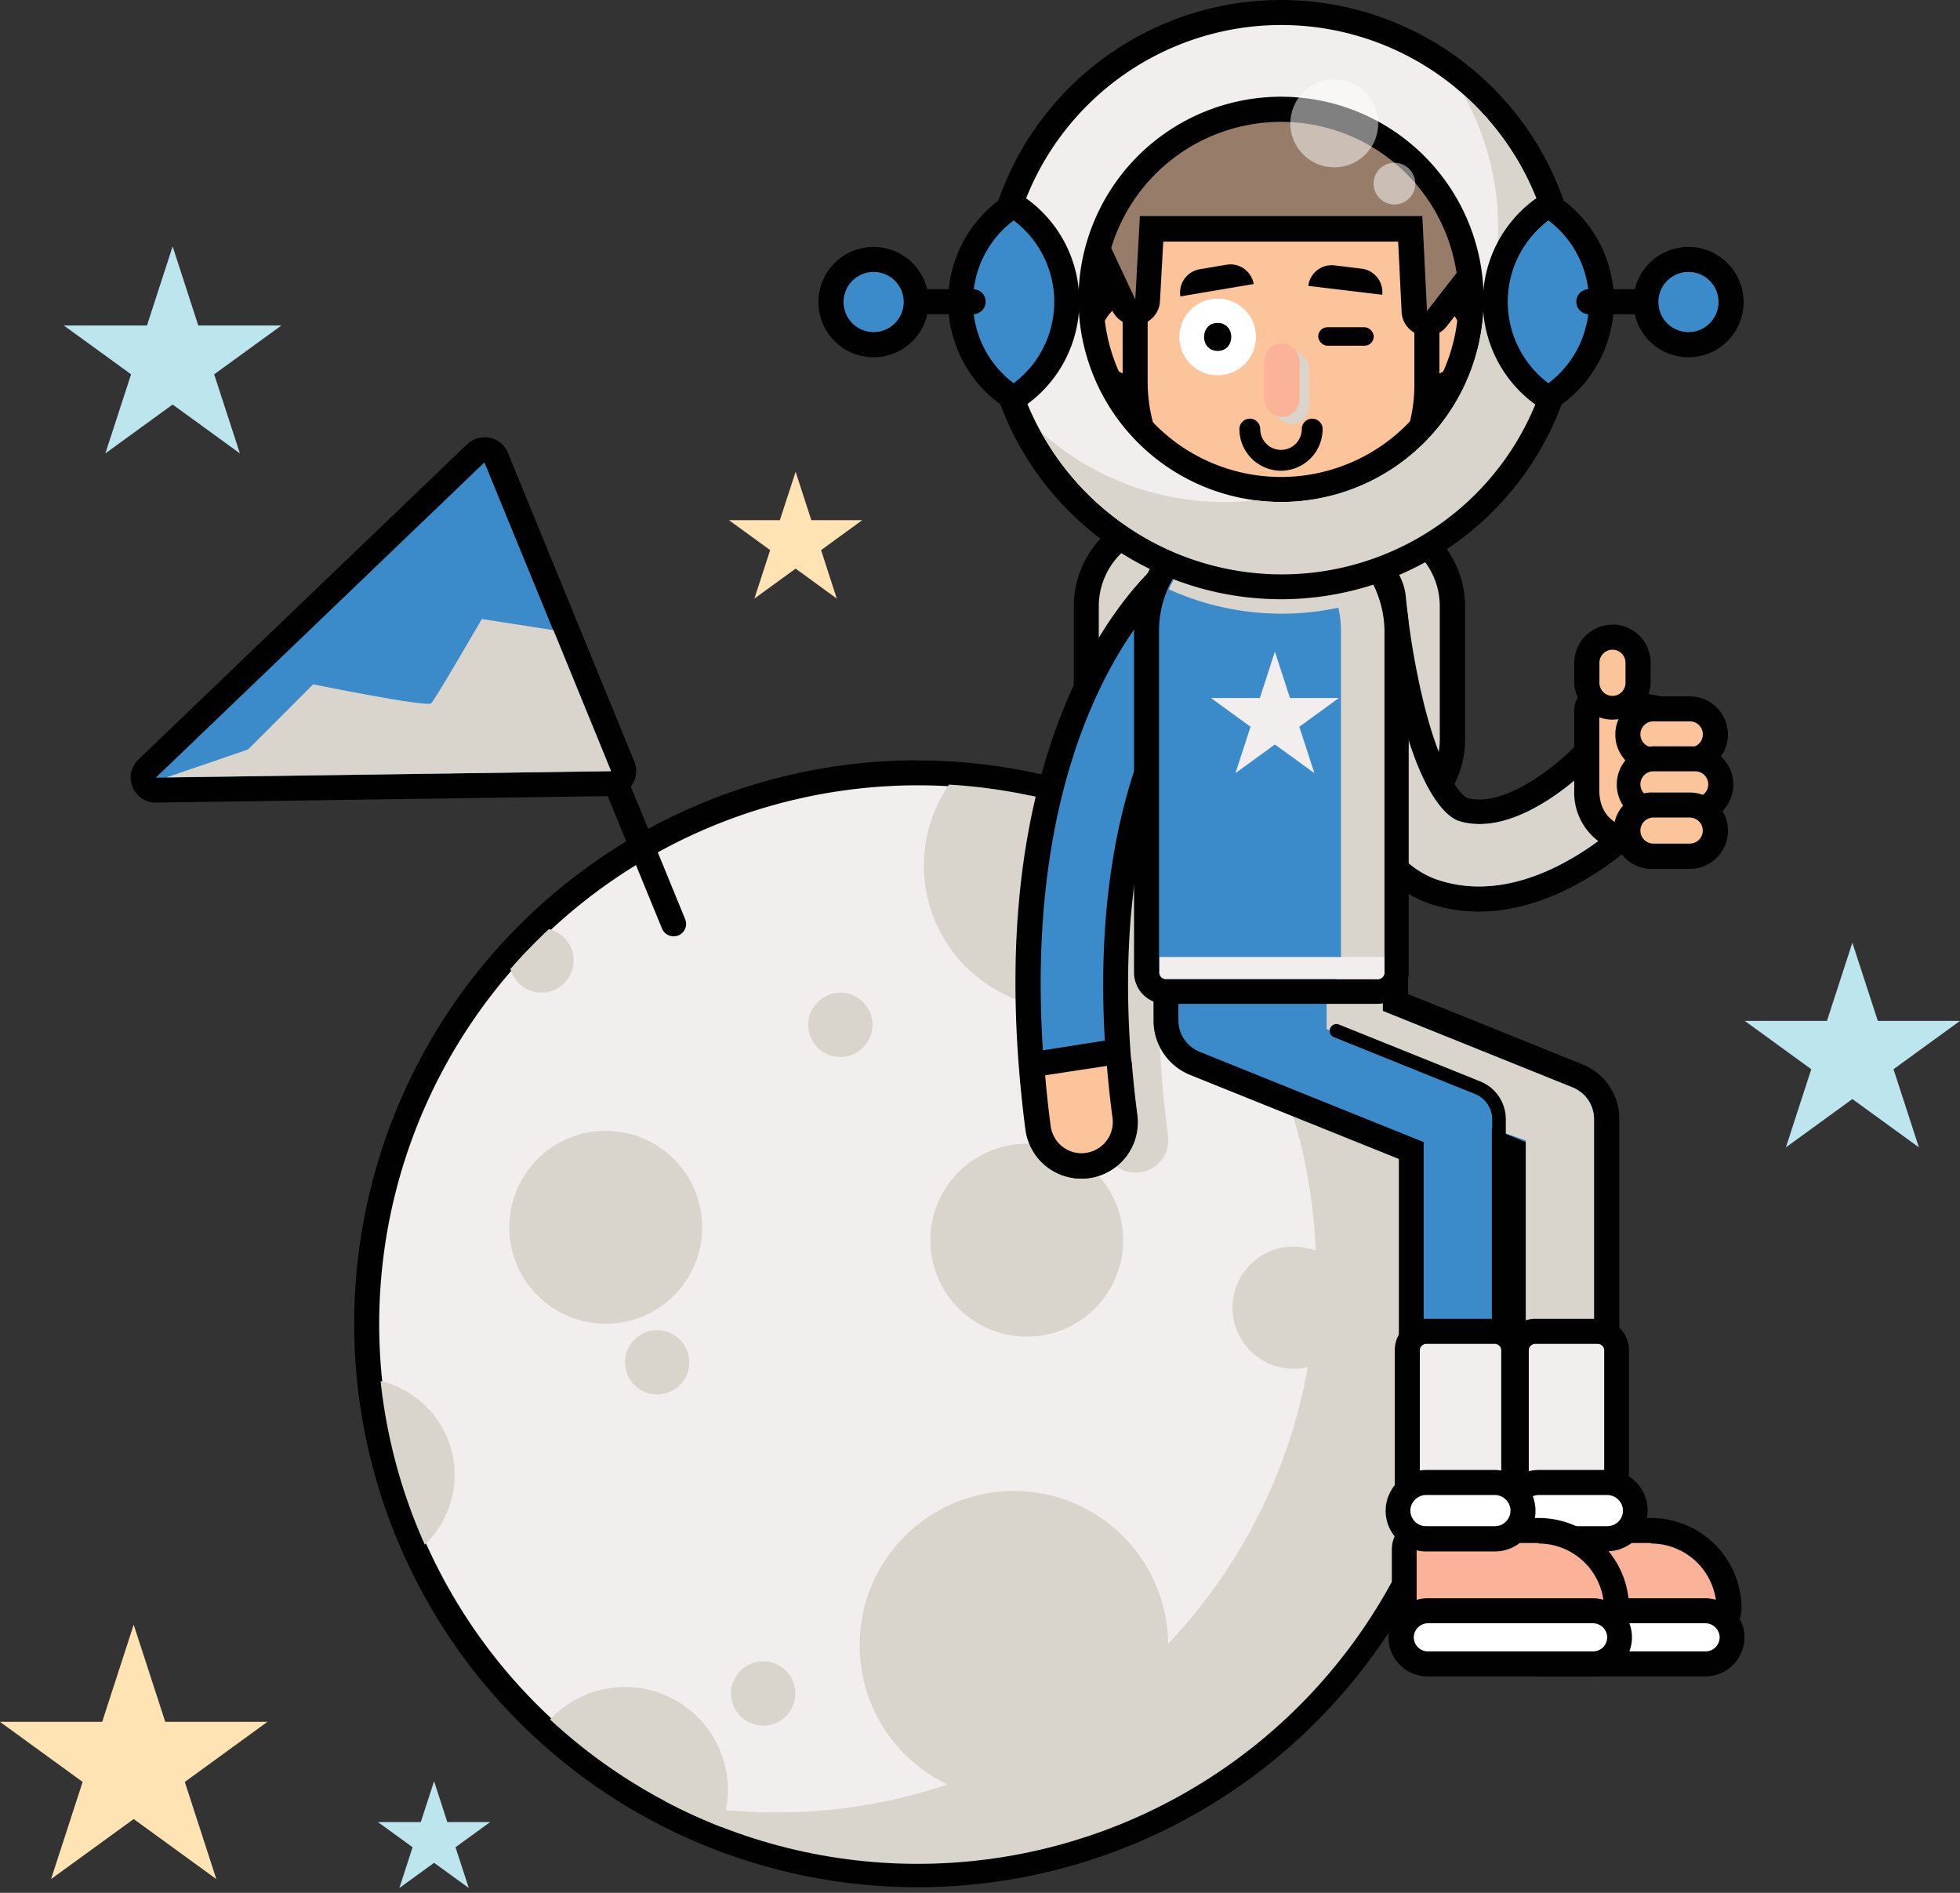 <svg xmlns="http://www.w3.org/2000/svg" xmlns:xlink="http://www.w3.org/1999/xlink" viewBox="0 0 300.99 290.61"><rect x="0" y="0" width="300.99" height="290.61" fill="#333333" stroke="none"/><defs><style>.a{fill:none;}.b{isolation:isolate;}.c{fill:#f2eeed;}.d{fill:#010101;}.e{clip-path:url(#a);}.f{mix-blend-mode:multiply;}.g{fill:#d9d5cc;}.h{fill:#3b8bcb;}.i{fill:#fab399;}.j{fill:#fff;}.k{fill:#fcc49a;}.l,.m{fill:#977c6a;}.m{stroke:#010101;stroke-linecap:round;stroke-linejoin:round;stroke-width:4.5px;}.n{opacity:0.5;}.o{fill:#bce5ed;}.p{fill:#ffe3b2;}</style><clipPath id="a" transform="translate(0.99 -4.25)"><circle class="a" cx="139.91" cy="207.49" r="82.92"/></clipPath></defs><title>user-selector-existing-user</title><g class="b"><circle class="c" cx="140.9" cy="203.24" r="84.59"/><path class="d" d="M139.91,124.82a82.67,82.67,0,1,1-82.67,82.67,82.76,82.76,0,0,1,82.67-82.67m0-3.84a86.51,86.51,0,1,0,86.51,86.51A86.61,86.61,0,0,0,139.91,121Z" transform="translate(0.99 -4.25)"/><g class="e"><g class="f"><path class="g" d="M157.11,126.36A82.93,82.93,0,0,1,101,280.72a82.93,82.93,0,1,0,56.12-154.36Z" transform="translate(0.99 -4.25)"/></g><g class="f"><circle class="g" cx="93.02" cy="188.43" r="14.81"/></g><g class="f"><circle class="g" cx="163.85" cy="132.9" r="21.97"/></g><g class="f"><circle class="g" cx="157.68" cy="190.41" r="14.81"/></g><g class="f"><circle class="g" cx="55.01" cy="226.44" r="14.81"/></g><g class="f"><circle class="g" cx="129.05" cy="157.34" r="4.94"/></g><g class="f"><circle class="g" cx="100.91" cy="209.16" r="4.94"/></g><g class="f"><circle class="g" cx="117.2" cy="260" r="4.94"/></g><g class="f"><circle class="g" cx="83.15" cy="147.46" r="4.94"/></g><g class="f"><circle class="g" cx="95.98" cy="274.81" r="15.8"/></g><g class="f"><circle class="g" cx="155.7" cy="252.6" r="23.69"/></g><g class="f"><circle class="g" cx="198.65" cy="200.77" r="9.38"/></g></g><line class="h" x1="80.95" y1="87.05" x2="103.43" y2="141.85"/><path class="d" d="M102.44,148a1.91,1.91,0,0,1-1.77-1.19L78.19,92a1.92,1.92,0,1,1,3.55-1.45l22.48,54.8a1.93,1.93,0,0,1-1,2.51A2.06,2.06,0,0,1,102.44,148Z" transform="translate(0.99 -4.25)"/><path class="h" d="M22.93,125.55a1.92,1.92,0,0,1-1.33-3.31L72.06,73.83a1.9,1.9,0,0,1,1.33-.53,1.81,1.81,0,0,1,.4,0,1.91,1.91,0,0,1,1.38,1.15l19.45,47.43a1.9,1.9,0,0,1-.17,1.79,1.92,1.92,0,0,1-1.58.86Z" transform="translate(0.99 -4.25)"/><path class="d" d="M73.39,75.22l19.46,47.43-69.92,1,50.46-48.4m0-3.85a3.86,3.86,0,0,0-2.66,1.07L20.27,120.85a3.84,3.84,0,0,0,2.66,6.62H23l69.92-1a3.84,3.84,0,0,0,3.5-5.3L77,73.76a3.85,3.85,0,0,0-2.76-2.3,3.63,3.63,0,0,0-.8-.09Z" transform="translate(0.99 -4.25)"/><g class="f"><path class="g" d="M92.85,122.65,84,101,73,99.29s-7.12,12.3-7.77,12.94-18.13-2.91-18.13-2.91l-10,10L24.59,123.6Z" transform="translate(0.99 -4.25)"/></g><g class="f"><path class="g" d="M173.36,184.27a5,5,0,0,1-5-4.38c-8.32-63.95,19.26-87.13,20.43-88.09a5,5,0,0,1,6.37,7.8C195,99.74,189,104.93,184,117c-4.74,11.35-9.56,31.25-5.62,61.61a5,5,0,0,1-4.34,5.64A4.82,4.82,0,0,1,173.36,184.27Z" transform="translate(0.99 -4.25)"/></g><path class="h" d="M238.58,217.76a7.17,7.17,0,0,1-7.16-7.16V180.9l-1.39-.56V210.6a7.16,7.16,0,1,1-14.31,0V180.9l-33.19-13.37a7.13,7.13,0,0,1-4.48-6.53v-9.53a1.92,1.92,0,0,1,1.92-1.92h31.39a1.92,1.92,0,0,1,1.93,1.92v6.7l28,11.26a7.13,7.13,0,0,1,4.48,6.64V210.6A7.16,7.16,0,0,1,238.58,217.76Z" transform="translate(0.99 -4.25)"/><path class="d" d="M211.36,151.47v8l29.17,11.75a5.24,5.24,0,0,1,3.28,4.86V210.6a5.24,5.24,0,0,1-10.47,0v-31l-5.23-2.11V210.6a5.24,5.24,0,0,1-10.47,0v-31l-34.39-13.86a5.23,5.23,0,0,1-3.28-4.85h0v-9.42h31.39m0-3.84H180a3.84,3.84,0,0,0-3.85,3.84v9.42c0,.06,0,.12,0,.18a9,9,0,0,0,5.68,8.24l32,12.88V210.6a9.08,9.08,0,0,0,16.93,4.56,9.07,9.07,0,0,0,16.92-4.56V176.07a9,9,0,0,0-5.68-8.42l-26.76-10.78v-5.4a3.84,3.84,0,0,0-3.85-3.84Z" transform="translate(0.99 -4.25)"/><g class="f"><path class="g" d="M240.53,171.21l-29.17-11.75v-8h-8.63v10.78L227.2,172l2.65,6.12,3.47,1.22v.21h0v28.53h10.47V176.07A5.24,5.24,0,0,0,240.53,171.21Z" transform="translate(0.99 -4.25)"/></g><path class="d" d="M229.16,180.25a1,1,0,0,1-1-1v-3.14a4.18,4.18,0,0,0-2.62-3.89l-21.68-8.73a1,1,0,0,1,.78-1.94l21.68,8.73a6.25,6.25,0,0,1,3.93,5.83v3.14A1,1,0,0,1,229.16,180.25Z" transform="translate(0.99 -4.25)"/><path class="g" d="M179.07,131.06a13.26,13.26,0,0,1-13.24-13.24V97.35a13.25,13.25,0,0,1,13.24-13.24h11.52A1.92,1.92,0,0,1,192.51,86v43.11a1.92,1.92,0,0,1-1.92,1.92Z" transform="translate(0.99 -4.25)"/><path class="d" d="M190.59,86v43.11H179.07a11.32,11.32,0,0,1-11.32-11.32V97.35A11.32,11.32,0,0,1,179.07,86h11.52m0-3.85H179.07a15.18,15.18,0,0,0-15.16,15.17v20.47A15.18,15.18,0,0,0,179.07,133h11.52a3.85,3.85,0,0,0,3.85-3.84V86a3.85,3.85,0,0,0-3.85-3.85Z" transform="translate(0.99 -4.25)"/><path class="g" d="M197.28,131.06a1.92,1.92,0,0,1-1.93-1.92V86a1.92,1.92,0,0,1,1.93-1.92h11.51A13.25,13.25,0,0,1,222,97.35v20.47a13.26,13.26,0,0,1-13.24,13.24Z" transform="translate(0.99 -4.25)"/><path class="d" d="M208.79,86a11.32,11.32,0,0,1,11.32,11.32v20.47a11.32,11.32,0,0,1-11.32,11.32H197.28V86h11.51m0-3.85H197.28A3.85,3.85,0,0,0,193.43,86v43.11a3.84,3.84,0,0,0,3.85,3.84h11.51A15.18,15.18,0,0,0,224,117.82V97.35a15.19,15.19,0,0,0-15.17-15.17Z" transform="translate(0.99 -4.25)"/><path class="h" d="M226.12,142.27a22,22,0,0,1-6.47-1c-7.67-2.36-13.19-10.66-16.87-25.38a130.64,130.64,0,0,1-3.17-18.8,6.71,6.71,0,0,1,6.13-7.24l.56,0A6.75,6.75,0,0,1,213,96a121.46,121.46,0,0,0,2.85,16.76c3.58,14.26,7.6,15.65,7.77,15.7a8.7,8.7,0,0,0,2.58.38c6.35,0,13.65-6.21,15.93-8.6a6.71,6.71,0,0,1,9.81,9.15C251.43,129.93,239.78,142.27,226.12,142.27Z" transform="translate(0.99 -4.25)"/><path class="d" d="M206.3,91.78a4.79,4.79,0,0,1,4.77,4.39A119.84,119.84,0,0,0,214,113.23c3.61,14.37,7.86,16.71,9.07,17.08a10.63,10.63,0,0,0,3.15.46c8.49,0,17.23-9.1,17.33-9.21a4.79,4.79,0,1,1,7,6.53c-.53.57-11.58,12.26-24.4,12.26a20.07,20.07,0,0,1-5.91-.88c-7-2.15-12.07-10-15.57-24A129.8,129.8,0,0,1,201.52,97a4.79,4.79,0,0,1,4.38-5.17h.4m0-3.85q-.36,0-.72,0a8.65,8.65,0,0,0-7.89,9.32,133.77,133.77,0,0,0,3.22,19.1c3.86,15.43,9.8,24.19,18.17,26.76a23.82,23.82,0,0,0,7,1.05c14.25,0,25.93-12.1,27.21-13.48A8.63,8.63,0,0,0,240.69,119c-2.11,2.2-8.88,8-14.51,8a6.74,6.74,0,0,1-1.94-.27c-.32-.18-3.52-2.31-6.55-14.36a116.64,116.64,0,0,1-2.79-16.46,8.69,8.69,0,0,0-8.6-7.91Z" transform="translate(0.99 -4.25)"/><g class="f"><path class="g" d="M226.12,140.35a20.07,20.07,0,0,1-5.91-.88c-7-2.15-12.07-10-15.57-24A129.8,129.8,0,0,1,201.52,97a4.79,4.79,0,0,1,9.55-.79h0A119.84,119.84,0,0,0,214,113.23c3.61,14.37,7.86,16.71,9.07,17.08,9.33,2.87,20.37-8.63,20.48-8.75a4.79,4.79,0,1,1,7,6.53C250,128.66,238.94,140.35,226.12,140.35Z" transform="translate(0.99 -4.25)"/></g><path class="h" d="M165.09,183.28a6.73,6.73,0,0,1-6.65-5.85c-8.05-61.92,19-84.66,20.15-85.6a6.8,6.8,0,0,1,4.23-1.5,6.72,6.72,0,0,1,4.27,11.9S181.56,107,177,118c-4.43,10.58-8.92,29.18-5.22,57.66a6.7,6.7,0,0,1-5.79,7.52A6.15,6.15,0,0,1,165.09,183.28Z" transform="translate(0.99 -4.25)"/><path class="d" d="M182.82,92.25a4.8,4.8,0,0,1,3,8.5c-.15.13-5.87,5.07-10.67,16.55-4.51,10.8-9.1,29.74-5.34,58.65a4.79,4.79,0,0,1-4.13,5.36,4.46,4.46,0,0,1-.63.05,4.79,4.79,0,0,1-4.74-4.18c-7.92-60.87,18.33-82.94,19.45-83.85a4.8,4.8,0,0,1,3-1.08m0-3.84h0a8.71,8.71,0,0,0-5.44,1.93c-.82.67-8.18,6.9-14.22,20.9-7.78,18-10,40.39-6.62,66.44a8.64,8.64,0,0,0,8.55,7.52,10.55,10.55,0,0,0,1.13-.07,8.64,8.64,0,0,0,7.44-9.68c-3.65-28.06.75-46.31,5.08-56.67s9.33-14.86,9.61-15.1a8.64,8.64,0,0,0-5.53-15.27Z" transform="translate(0.99 -4.25)"/><rect class="c" x="216.12" y="204.41" width="16.3" height="44.56" rx="2.88" ry="2.88"/><path class="d" d="M228.55,210.58a1,1,0,0,1,1,.95v38.81a1,1,0,0,1-1,.95H218a1,1,0,0,1-.95-.95V211.53a1,1,0,0,1,.95-.95h10.54m0-3.85H218a4.81,4.81,0,0,0-4.8,4.8v38.81a4.81,4.81,0,0,0,4.8,4.8h10.54a4.81,4.81,0,0,0,4.8-4.8V211.53a4.81,4.81,0,0,0-4.8-4.8Z" transform="translate(0.99 -4.25)"/><rect class="c" x="232.89" y="204.41" width="15.34" height="44.56" rx="2.88" ry="2.88"/><path class="d" d="M244.36,210.58a1,1,0,0,1,1,.95v38.81a1,1,0,0,1-1,.95h-9.58a1,1,0,0,1-1-.95V211.53a1,1,0,0,1,1-.95h9.58m0-3.85h-9.58a4.81,4.81,0,0,0-4.8,4.8v38.81a4.81,4.81,0,0,0,4.8,4.8h9.58a4.81,4.81,0,0,0,4.8-4.8V211.53a4.81,4.81,0,0,0-4.8-4.8Z" transform="translate(0.99 -4.25)"/><path class="h" d="M178,156.45a2.88,2.88,0,0,1-2.88-2.88V101.12a18,18,0,0,1,18-18h2.4a18,18,0,0,1,18,18v52.45a2.89,2.89,0,0,1-2.88,2.88Z" transform="translate(0.99 -4.25)"/><path class="d" d="M195.52,85.07a16,16,0,0,1,16,16.05v52.45a1,1,0,0,1-.95,1H178a1,1,0,0,1-1-1V101.12a16,16,0,0,1,16.05-16.05h2.4m0-3.84h-2.4a19.91,19.91,0,0,0-19.89,19.89v52.45a4.8,4.8,0,0,0,4.8,4.8h32.58a4.81,4.81,0,0,0,4.8-4.8V101.12a19.92,19.92,0,0,0-19.89-19.89Z" transform="translate(0.99 -4.25)"/><g class="f"><path class="g" d="M210.63,95.73h0a15.85,15.85,0,0,0-3.17-5.32h0c-.17-.19-.34-.37-.52-.55h0c-.18-.18-.36-.36-.55-.53h0l-.56-.5h0l-.59-.47h0c-.2-.15-.4-.3-.61-.44h0c-.21-.15-.42-.28-.63-.42h0l-.66-.38h0a16.06,16.06,0,0,0-7.71-2h-2.4a15.61,15.61,0,0,0-2.17.15,15.87,15.87,0,0,1,6.16,2.18c-.46,0-.91,0-1.38,0a30.85,30.85,0,0,1-8.59-1.22,16.13,16.13,0,0,0-8.74,8.5,42,42,0,0,0,17.33,3.74,41.55,41.55,0,0,0,8.7-.92,16.23,16.23,0,0,1,.4,3.58v52.45a1,1,0,0,1-1,1h6.73a1,1,0,0,0,.95-1V101.12A16,16,0,0,0,210.63,95.73Z" transform="translate(0.99 -4.25)"/></g><path class="c" d="M177.07,151.18v2.39a1,1,0,0,0,1,1h32.58a1,1,0,0,0,.95-1v-2.39Z" transform="translate(0.99 -4.25)"/><path class="i" d="M234.82,254.17a2.89,2.89,0,0,1-2.88-2.88v-9.1a2.89,2.89,0,0,1,2.88-2.88h17.73a12,12,0,0,1,12,12,2.87,2.87,0,0,1-2.88,2.86Z" transform="translate(0.99 -4.25)"/><path class="d" d="M252.55,241.23a10.07,10.07,0,0,1,10.06,10.08,1,1,0,0,1-1,.94H234.82a1,1,0,0,1-.95-1v-9.1a1,1,0,0,1,.95-1h17.73m0-3.84H234.82a4.81,4.81,0,0,0-4.8,4.8v9.1a4.81,4.81,0,0,0,4.8,4.8h26.83a4.8,4.8,0,0,0,4.8-4.78,13.91,13.91,0,0,0-13.9-13.92Z" transform="translate(0.99 -4.25)"/><path class="j" d="M235.54,259.71a4.07,4.07,0,0,1-4-4.91,4.14,4.14,0,0,1,4.08-3.25h25.22a4.13,4.13,0,0,1,4.07,3.25,4.07,4.07,0,0,1-4,4.91Z" transform="translate(0.99 -4.25)"/><path class="d" d="M260.85,253.47a2.22,2.22,0,0,1,2.19,1.71,2.16,2.16,0,0,1-2.11,2.61H235.54a2.17,2.17,0,0,1-2.11-2.61,2.23,2.23,0,0,1,2.2-1.71h25.22m0-3.84H235.63a6.05,6.05,0,0,0-6,4.78,6,6,0,0,0,5.87,7.22h25.39a6,6,0,0,0,5.88-7.22,6.06,6.06,0,0,0-6-4.78Z" transform="translate(0.99 -4.25)"/><path class="j" d="M235.3,240.49a4.28,4.28,0,0,1-3.34-1.58,4.32,4.32,0,0,1-.88-3.62,4.37,4.37,0,0,1,4.32-3.43h10.35a4.32,4.32,0,0,1,3.44,7,4.31,4.31,0,0,1-3.35,1.58Z" transform="translate(0.99 -4.25)"/><path class="d" d="M245.75,233.78a2.46,2.46,0,0,1,2.44,1.9,2.4,2.4,0,0,1-2.35,2.89H235.3a2.4,2.4,0,0,1-2.34-2.89,2.46,2.46,0,0,1,2.44-1.9h10.35m0-3.84H235.4a6.23,6.23,0,0,0-4.93,10.18,6.21,6.21,0,0,0,4.83,2.3h10.54a6.24,6.24,0,1,0-.09-12.48Z" transform="translate(0.99 -4.25)"/><path class="i" d="M217.56,254.17a2.88,2.88,0,0,1-2.88-2.88v-9.1a2.88,2.88,0,0,1,2.88-2.88h17.72a12,12,0,0,1,12,12,2.87,2.87,0,0,1-2.88,2.86Z" transform="translate(0.99 -4.25)"/><path class="d" d="M235.28,241.23a10.07,10.07,0,0,1,10.06,10.08,1,1,0,0,1-1,.94H217.56a1,1,0,0,1-1-1v-9.1a1,1,0,0,1,1-1h17.72m0-3.84H217.56a4.81,4.81,0,0,0-4.81,4.8v9.1a4.81,4.81,0,0,0,4.81,4.8h26.82a4.79,4.79,0,0,0,4.8-4.78,13.9,13.9,0,0,0-13.9-13.92Z" transform="translate(0.99 -4.25)"/><path class="j" d="M218.28,259.71a4.09,4.09,0,0,1-4-4.91,4.15,4.15,0,0,1,4.08-3.25h25.22a4.08,4.08,0,0,1,3.24,6.66,4.08,4.08,0,0,1-3.16,1.5Z" transform="translate(0.99 -4.25)"/><path class="d" d="M243.58,253.47a2.21,2.21,0,0,1,2.19,1.71,2.16,2.16,0,0,1-2.11,2.61H218.27a2.16,2.16,0,0,1-2.1-2.61,2.21,2.21,0,0,1,2.19-1.71h25.22m0-3.84H218.36a6.05,6.05,0,0,0-6,4.78,6,6,0,0,0,5.87,7.22h25.39a6,6,0,0,0,5.88-7.22,6.06,6.06,0,0,0-6-4.78Z" transform="translate(0.99 -4.25)"/><path class="j" d="M218,240.49a4.3,4.3,0,0,1-3.35-1.58,4.32,4.32,0,0,1,3.44-7h10.35a4.32,4.32,0,0,1,3.44,7,4.3,4.3,0,0,1-3.35,1.58Z" transform="translate(0.99 -4.25)"/><path class="d" d="M228.48,233.78a2.46,2.46,0,0,1,2.44,1.9,2.4,2.4,0,0,1-2.35,2.89H218a2.4,2.4,0,0,1-2.35-2.89,2.46,2.46,0,0,1,2.44-1.9h10.35m0-3.84H218.13a6.29,6.29,0,0,0-6.2,5,6.24,6.24,0,0,0,6.11,7.51h10.53a6.24,6.24,0,0,0,6.11-7.51,6.29,6.29,0,0,0-6.2-5Z" transform="translate(0.99 -4.25)"/><polygon class="c" points="195.78 100.04 198.1 107.17 205.6 107.17 199.53 111.58 201.85 118.71 195.78 114.3 189.72 118.71 192.04 111.58 185.97 107.17 193.47 107.17 195.78 100.04"/><path class="k" d="M165.09,183.28a6.73,6.73,0,0,1-6.65-5.85c-.34-2.61-.63-5.26-.85-7.88a1.91,1.91,0,0,1,1.61-2.06l9.49-1.49.3,0a1.91,1.91,0,0,1,1.19.41,2,2,0,0,1,.73,1.35c.21,2.62.5,5.3.84,8a6.7,6.7,0,0,1-5.79,7.52A6.15,6.15,0,0,1,165.09,183.28Z" transform="translate(0.99 -4.25)"/><path class="d" d="M169,167.9q.31,3.89.86,8a4.79,4.79,0,0,1-4.13,5.36,4.46,4.46,0,0,1-.63.05,4.79,4.79,0,0,1-4.74-4.18q-.53-4-.85-7.79L169,167.9m0-3.84a3.81,3.81,0,0,0-.59,0l-9.49,1.49a3.84,3.84,0,0,0-3.24,4.13c.23,2.65.52,5.33.87,8a8.64,8.64,0,0,0,8.55,7.52,10.55,10.55,0,0,0,1.13-.07,8.64,8.64,0,0,0,7.44-9.68c-.34-2.63-.63-5.28-.84-7.86a3.84,3.84,0,0,0-1.45-2.71,3.9,3.9,0,0,0-2.38-.82Z" transform="translate(0.99 -4.25)"/><circle class="k" cx="174.85" cy="51.99" r="7.81"/><path class="d" d="M173.86,50.35A5.89,5.89,0,1,1,168,56.24a5.89,5.89,0,0,1,5.89-5.89m0-3.84a9.73,9.73,0,1,0,9.73,9.73,9.73,9.73,0,0,0-9.73-9.73Z" transform="translate(0.99 -4.25)"/><path class="k" d="M217.61,64.05a7.81,7.81,0,1,1,7.81-7.81A7.82,7.82,0,0,1,217.61,64.05Z" transform="translate(0.99 -4.25)"/><path class="d" d="M217.61,50.35a5.89,5.89,0,1,1-5.89,5.89,5.89,5.89,0,0,1,5.89-5.89m0-3.84a9.73,9.73,0,1,0,9.73,9.73,9.73,9.73,0,0,0-9.73-9.73Z" transform="translate(0.99 -4.25)"/><path class="k" d="M195.73,87.3c-.57,0-1.16,0-1.73-.07-11.59-.94-20.67-11.63-20.67-24.35V37.7a3.47,3.47,0,0,1,3.41-3.52h38a3.47,3.47,0,0,1,3.41,3.52V63.33C218.14,76.55,208.09,87.3,195.73,87.3Z" transform="translate(0.99 -4.25)"/><path class="d" d="M214.73,36.1a1.54,1.54,0,0,1,1.48,1.6V63.33c0,12.16-9.18,22-20.48,22-.52,0-1,0-1.58-.06-10.74-.87-18.9-10.84-18.9-22.44V37.7a1.55,1.55,0,0,1,1.49-1.6h38m0-3.84h-38a5.39,5.39,0,0,0-5.33,5.44V62.88c0,13.71,9.85,25.25,22.43,26.27.63,0,1.27.08,1.89.08,13.42,0,24.33-11.62,24.33-25.9V37.7a5.39,5.39,0,0,0-5.33-5.44Z" transform="translate(0.99 -4.25)"/><circle class="k" cx="206.67" cy="51.73" r="5.89"/><g class="f"><rect class="g" x="195.58" y="53.82" width="5.43" height="11.29" rx="2.71" ry="2.71"/></g><circle class="j" cx="186.99" cy="51.73" r="5.89"/><path class="d" d="M186,58.13c2.79,0,2.79-4.3,0-4.3s-2.78,4.3,0,4.3Z" transform="translate(0.99 -4.25)"/><path class="k" d="M205.68,58.13c2.78,0,2.78-4.3,0-4.3s-2.79,4.3,0,4.3Z" transform="translate(0.99 -4.25)"/><rect class="d" x="202.43" y="50.24" width="8.53" height="2.84" rx="1.42" ry="1.42"/><path class="d" d="M191.51,47.86l-11.23,1.9h0a3.63,3.63,0,0,1,3-4.18l4.09-.69a3.62,3.62,0,0,1,4.17,3Z" transform="translate(0.99 -4.25)"/><path class="d" d="M211.22,49.5l-11.3-1.36h0A3.62,3.62,0,0,1,204,45l4.11.5a3.62,3.62,0,0,1,3.16,4Z" transform="translate(0.99 -4.25)"/><rect class="i" x="194.15" y="52.74" width="5.43" height="11.29" rx="2.71" ry="2.71"/><path class="d" d="M195.73,76.52a6.4,6.4,0,0,1-6.39-6.39,1.6,1.6,0,0,1,3.2,0,3.19,3.19,0,1,0,6.38,0,1.6,1.6,0,0,1,3.2,0A6.4,6.4,0,0,1,195.73,76.52Z" transform="translate(0.99 -4.25)"/><path class="l" d="M218.15,53.92a2,2,0,0,1-.59-.09,1.93,1.93,0,0,1-1.33-1.74l-.63-12.75H175.88l-.61,11a1.91,1.91,0,0,1-1.55,1.78,1.5,1.5,0,0,1-.37,0,1.91,1.91,0,0,1-1.73-1.1l-6.05-12.8a2,2,0,0,1-.06-1.5l6.76-18a1.91,1.91,0,0,1,1.4-1.2L200,12.08a1.72,1.72,0,0,1,.39,0l16.75.35A1.92,1.92,0,0,1,219,14.27l.34,13.91,9.18,11.22a1.92,1.92,0,0,1,0,2.4l-8.89,11.38A1.93,1.93,0,0,1,218.15,53.92Z" transform="translate(0.99 -4.25)"/><path class="d" d="M200.37,14l16.71.35.35,14.58L227,40.62,218.15,52l-.72-14.58H174.06l-.71,12.8-6-12.8,6.75-18L200.37,14m0-3.85a3.55,3.55,0,0,0-.79.09l-26.3,5.51a3.81,3.81,0,0,0-2.81,2.4l-6.76,18a3.88,3.88,0,0,0,.12,3l6,12.8a3.84,3.84,0,0,0,3.47,2.2,3.71,3.71,0,0,0,.74-.07,3.84,3.84,0,0,0,3.1-3.56l.51-9.17h36.07l.54,10.92A3.83,3.83,0,0,0,217,55.66a4,4,0,0,0,1.17.18,3.83,3.83,0,0,0,3-1.48L230.06,43a3.84,3.84,0,0,0-.05-4.8l-8.76-10.71-.33-13.26a3.84,3.84,0,0,0-3.76-3.75l-16.71-.36Z" transform="translate(0.99 -4.25)"/><path class="m" d="M190.6,34" transform="translate(0.99 -4.25)"/><path class="k" d="M253.74,133.9a14.51,14.51,0,0,1-7.44-1.59,7.4,7.4,0,0,1-3.62-6.77V113.31a1.93,1.93,0,0,1,.69-1.47,2,2,0,0,1,1.24-.45l.34,0,9.14,1.66a1.9,1.9,0,0,1,1.58,1.89v17a1.93,1.93,0,0,1-1.93,1.92Z" transform="translate(0.99 -4.25)"/><path class="d" d="M244.61,113.31l9.14,1.66v17c-5.05,0-9.14-1.38-9.14-6.43V113.31m0-3.84a3.84,3.84,0,0,0-3.85,3.84v12.24a9.35,9.35,0,0,0,4.56,8.42,16.45,16.45,0,0,0,8.42,1.85h0a3.84,3.84,0,0,0,3.85-3.84V115a3.84,3.84,0,0,0-3.16-3.78l-9.15-1.66a4,4,0,0,0-.68-.06Z" transform="translate(0.99 -4.25)"/><path class="k" d="M246.62,113a3.94,3.94,0,0,1-3.94-3.94V106a3.94,3.94,0,1,1,7.88,0v3.08a4,4,0,0,1-3.94,3.94Z" transform="translate(0.99 -4.25)"/><path class="d" d="M246.63,104h0a2,2,0,0,1,2,2v3.09a2,2,0,0,1-2,2h0a2,2,0,0,1-2-2V106a2,2,0,0,1,2-2m0-3.84h0a5.88,5.88,0,0,0-5.87,5.86v3.09a5.87,5.87,0,0,0,11.73,0V106a5.87,5.87,0,0,0-5.86-5.87Z" transform="translate(0.99 -4.25)"/><path class="k" d="M252.92,120.93a3.95,3.95,0,1,1,0-7.89h5.58a3.94,3.94,0,0,1,0,7.88Z" transform="translate(0.99 -4.25)"/><path class="d" d="M252.92,115h5.59a2,2,0,0,1,0,4h-5.59a2,2,0,0,1,0-4m0-3.84h0a5.86,5.86,0,0,0-4.14,10,5.78,5.78,0,0,0,4.14,1.72h5.58a5.86,5.86,0,1,0,0-11.72Z" transform="translate(0.99 -4.25)"/><path class="k" d="M252.92,128.64a4,4,0,0,1-2.79-1.16,3.95,3.95,0,0,1,2.79-6.73h6.42a3.94,3.94,0,1,1,0,7.88Z" transform="translate(0.99 -4.25)"/><path class="d" d="M252.92,122.67h6.42a2,2,0,1,1,0,4h-6.42a2,2,0,1,1,0-4m0-3.84h0a5.87,5.87,0,0,0,0,11.73h6.41a5.86,5.86,0,1,0,0-11.72Z" transform="translate(0.99 -4.25)"/><path class="k" d="M252.92,135.73a3.94,3.94,0,0,1,0-7.88h5.59a4,4,0,0,1,2.78,1.16,3.87,3.87,0,0,1,1.15,2.79,3.94,3.94,0,0,1-3.94,3.94Z" transform="translate(0.99 -4.25)"/><path class="d" d="M252.92,129.77h5.58a2,2,0,0,1,0,4h-5.58a2,2,0,1,1,0-4m0-3.84h0a5.87,5.87,0,1,0,0,11.73h5.58a5.88,5.88,0,0,0,5.87-5.86,5.87,5.87,0,0,0-5.86-5.87Z" transform="translate(0.99 -4.25)"/><path class="c" d="M195.73,94.27a44.05,44.05,0,1,1,44.05-44A44.1,44.1,0,0,1,195.73,94.27Zm0-73.24a29.19,29.19,0,1,0,29.19,29.19A29.22,29.22,0,0,0,195.73,21Z" transform="translate(0.99 -4.25)"/><path class="d" d="M195.73,8.09a42.13,42.13,0,1,1-42.12,42.13A42.18,42.18,0,0,1,195.73,8.09m0,73.23a31.11,31.11,0,1,0-31.1-31.1,31.14,31.14,0,0,0,31.1,31.1m0-77.07a46,46,0,1,0,46,46,46,46,0,0,0-46-46Zm0,73.23A27.26,27.26,0,1,1,223,50.22a27.29,27.29,0,0,1-27.27,27.26Z" transform="translate(0.99 -4.25)"/><path class="g" d="M223.76,18.8a42,42,0,0,1,3,34.19,31.14,31.14,0,0,1-31,28.33,32.38,32.38,0,0,1-4.08-.27,43.43,43.43,0,0,1-4.74.27,41.91,41.91,0,0,1-28-10.71A42.11,42.11,0,1,0,223.76,18.8Z" transform="translate(0.99 -4.25)"/><path class="h" d="M236.79,65a1.93,1.93,0,0,1-1.16-.39,17.57,17.57,0,0,1,0-28,2,2,0,0,1,1.16-.38,2,2,0,0,1,1.16.38,17.56,17.56,0,0,1,0,28A1.91,1.91,0,0,1,236.79,65Z" transform="translate(0.99 -4.25)"/><path class="d" d="M236.79,38.09a15.64,15.64,0,0,1,0,25,15.64,15.64,0,0,1,0-25m0-3.85a3.81,3.81,0,0,0-2.31.78,19.49,19.49,0,0,0,0,31.11,3.87,3.87,0,0,0,4.63,0,19.49,19.49,0,0,0,0-31.11,3.84,3.84,0,0,0-2.32-.78Z" transform="translate(0.99 -4.25)"/><path class="h" d="M154.67,65a1.9,1.9,0,0,1-1.15-.39,17.56,17.56,0,0,1,0-28,1.95,1.95,0,0,1,2.31,0,17.56,17.56,0,0,1,0,28A1.91,1.91,0,0,1,154.67,65Z" transform="translate(0.99 -4.25)"/><path class="d" d="M154.67,38.09a15.64,15.64,0,0,1,0,25,15.64,15.64,0,0,1,0-25m0-3.85a3.81,3.81,0,0,0-2.31.78,19.49,19.49,0,0,0,0,31.11,3.87,3.87,0,0,0,4.63,0A19.49,19.49,0,0,0,157,35a3.82,3.82,0,0,0-2.32-.78Z" transform="translate(0.99 -4.25)"/><line class="i" x1="244" y1="46.33" x2="258.93" y2="46.33"/><path class="d" d="M257.94,52.49H243a1.92,1.92,0,1,1,0-3.84h14.93a1.92,1.92,0,1,1,0,3.84Z" transform="translate(0.99 -4.25)"/><path class="h" d="M258.3,57.12a6.55,6.55,0,1,1,6.54-6.55A6.55,6.55,0,0,1,258.3,57.12Z" transform="translate(0.99 -4.25)"/><path class="d" d="M258.3,46a4.62,4.62,0,1,1-4.62,4.62A4.62,4.62,0,0,1,258.3,46m0-3.84a8.47,8.47,0,1,0,8.47,8.46,8.48,8.48,0,0,0-8.47-8.46Z" transform="translate(0.99 -4.25)"/><line class="i" x1="149.44" y1="46.33" x2="134.51" y2="46.33"/><path class="d" d="M148.45,52.49H133.52a1.92,1.92,0,0,1,0-3.84h14.93a1.92,1.92,0,1,1,0,3.84Z" transform="translate(0.99 -4.25)"/><path class="h" d="M133.17,57.12a6.55,6.55,0,1,1,6.54-6.55A6.56,6.56,0,0,1,133.17,57.12Z" transform="translate(0.99 -4.25)"/><path class="d" d="M133.17,46a4.62,4.62,0,1,1-4.62,4.62A4.62,4.62,0,0,1,133.17,46m0-3.84a8.47,8.47,0,1,0,8.46,8.46,8.48,8.48,0,0,0-8.46-8.46Z" transform="translate(0.99 -4.25)"/><g class="n"><circle class="j" cx="204.9" cy="18.95" r="6.75"/></g><g class="n"><circle class="j" cx="214.14" cy="28.19" r="3.2"/></g><polygon class="o" points="26.51 37.83 30.45 49.97 43.22 49.97 32.89 57.47 36.84 69.61 26.51 62.11 16.18 69.61 20.13 57.47 9.8 49.97 22.57 49.97 26.51 37.83"/><polygon class="p" points="20.53 249.44 25.38 264.36 41.06 264.36 28.38 273.58 33.22 288.5 20.53 279.28 7.84 288.5 12.69 273.58 0 264.36 15.69 264.36 20.53 249.44"/><polygon class="p" points="122.18 72.43 124.59 79.86 132.41 79.86 126.09 84.46 128.5 91.9 122.18 87.3 115.85 91.9 118.27 84.46 111.94 79.86 119.76 79.86 122.18 72.43"/><polygon class="o" points="284.46 144.73 288.37 156.74 300.99 156.74 290.78 164.16 294.68 176.16 284.46 168.74 274.25 176.16 278.15 164.16 267.94 156.74 280.56 156.74 284.46 144.73"/><polygon class="o" points="66.66 273.47 68.69 279.74 75.28 279.74 69.95 283.61 71.99 289.87 66.66 286 61.33 289.87 63.36 283.61 58.03 279.74 64.62 279.74 66.66 273.47"/></g></svg>